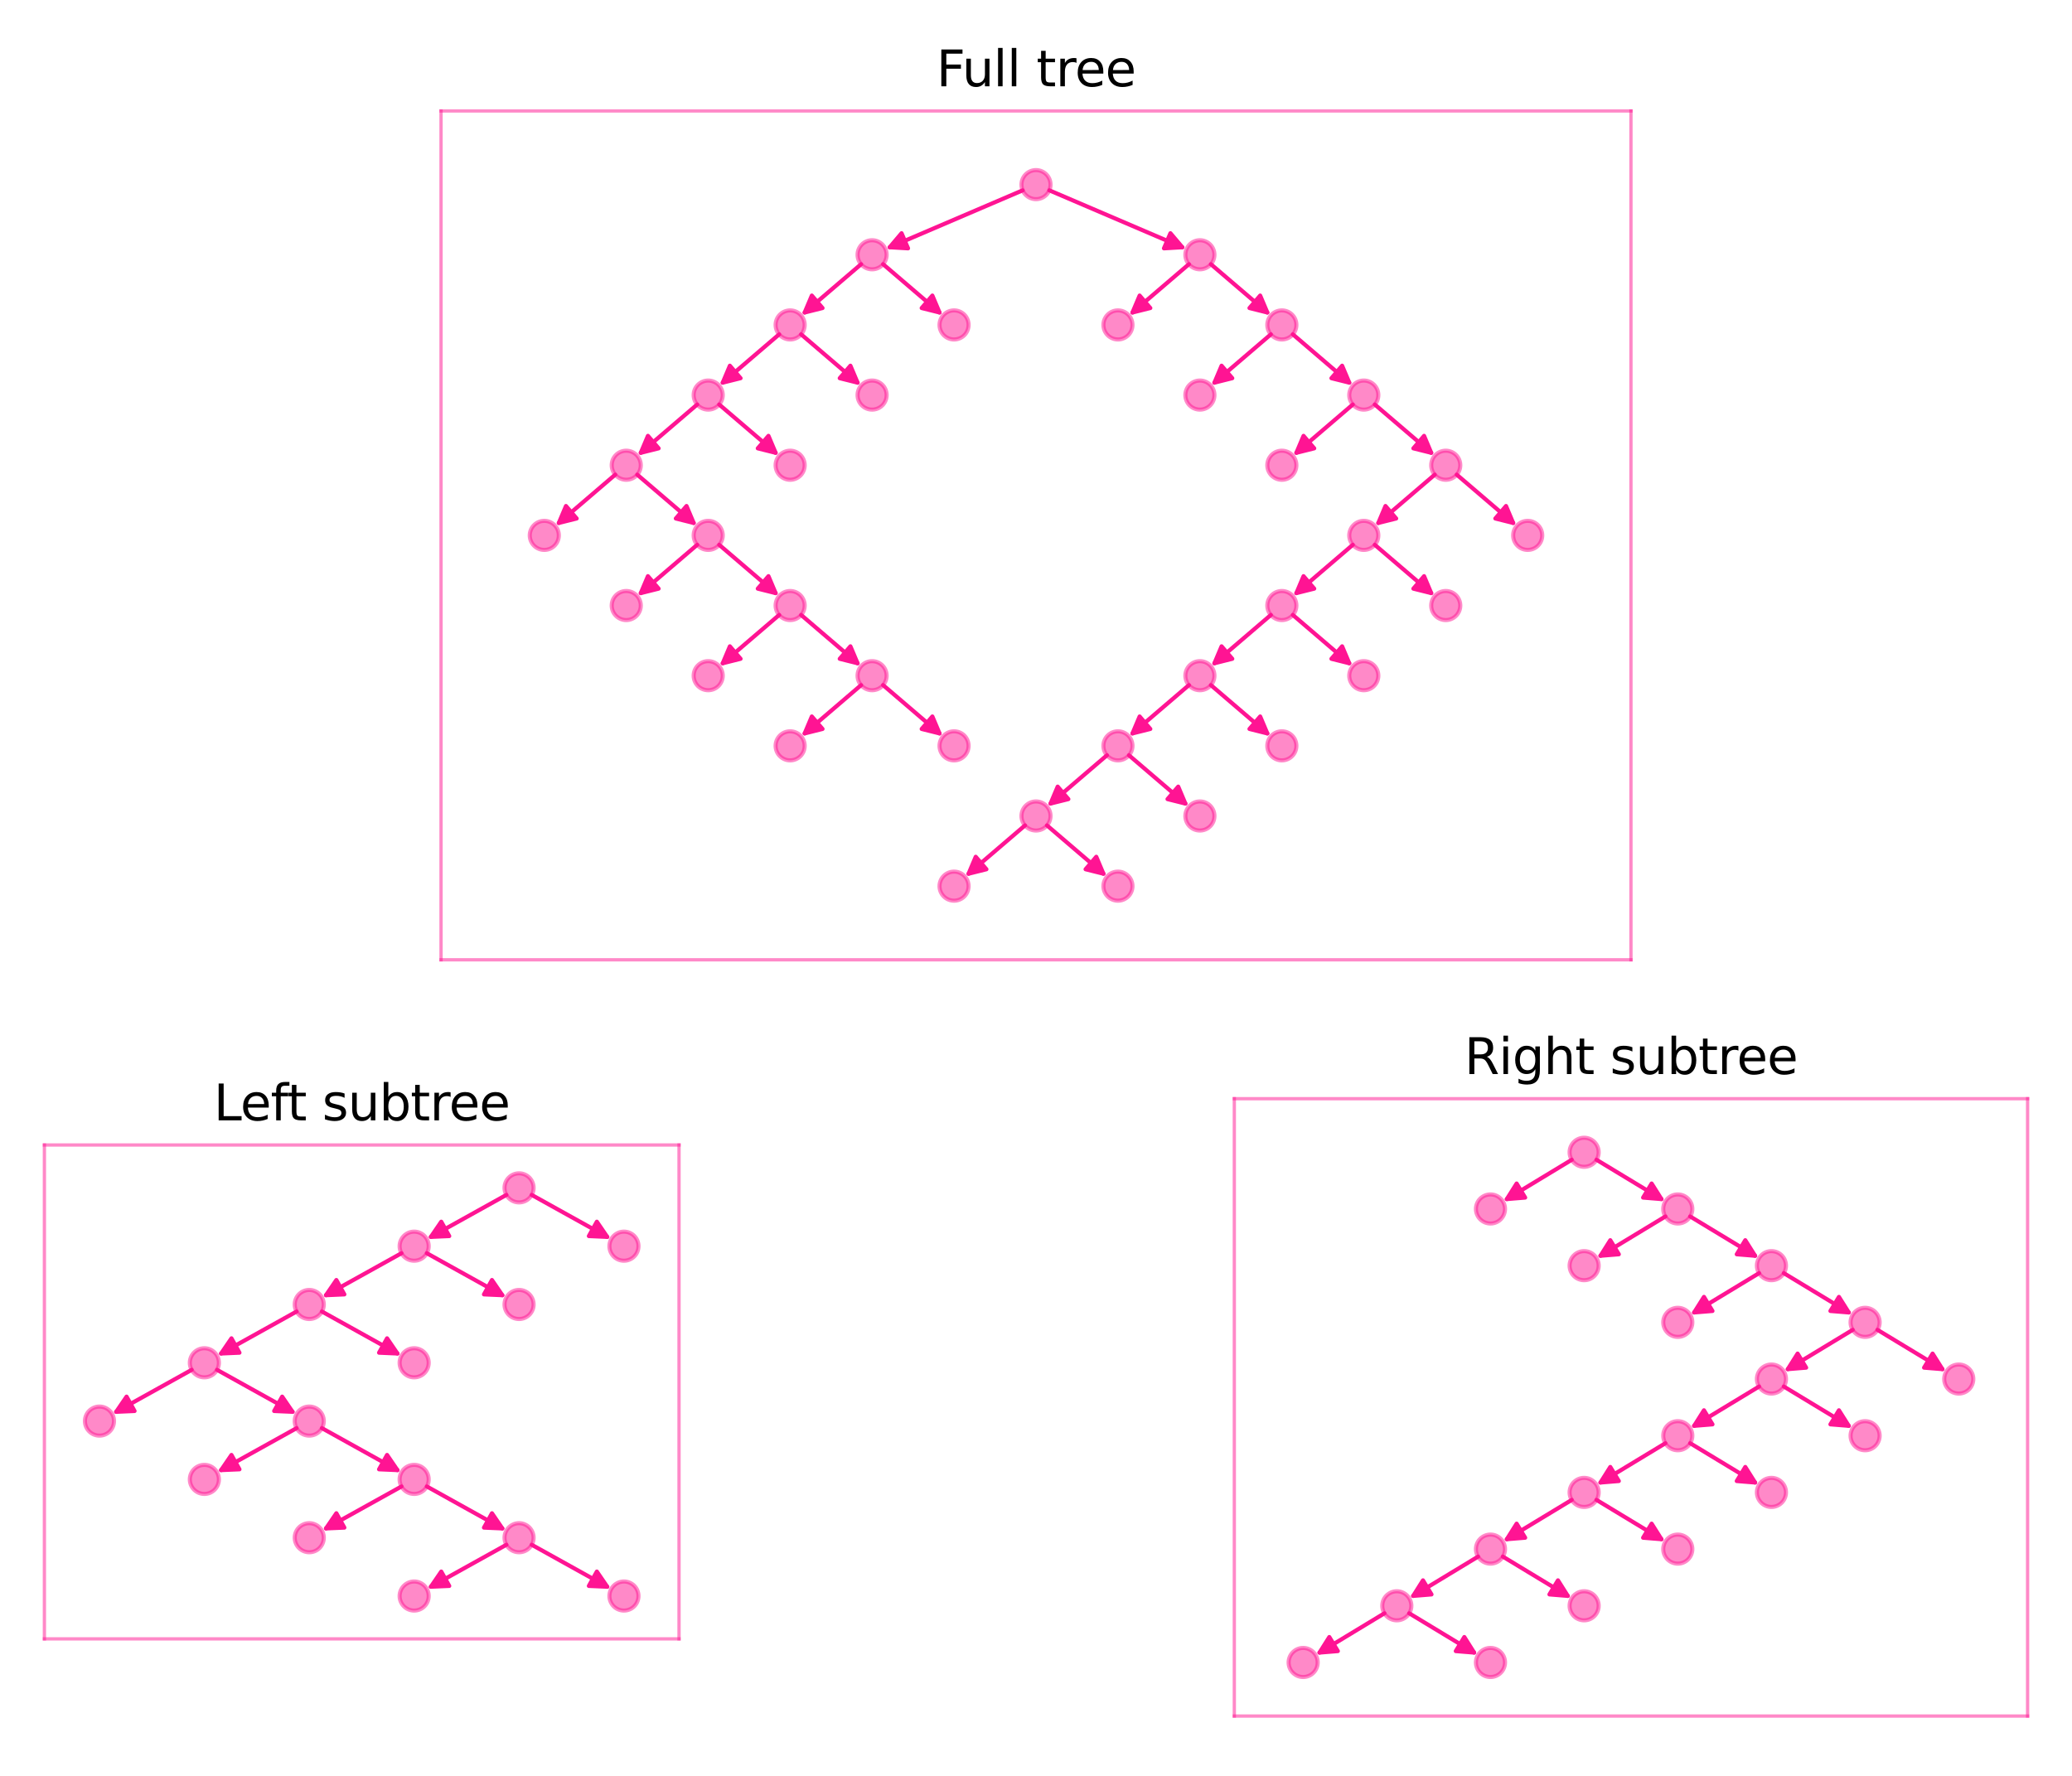 <?xml version="1.0" encoding="utf-8" standalone="no"?>
<!DOCTYPE svg PUBLIC "-//W3C//DTD SVG 1.1//EN"
  "http://www.w3.org/Graphics/SVG/1.1/DTD/svg11.dtd">
<svg xmlns:xlink="http://www.w3.org/1999/xlink" width="504pt" height="432pt" viewBox="0 0 504 432" xmlns="http://www.w3.org/2000/svg" version="1.1">
 <defs>
  <style type="text/css">*{stroke-linejoin: round; stroke-linecap: butt}</style>
 </defs>
 <g id="figure_1">
  <g id="patch_1">
   <path d="M 0 432 
L 504 432 
L 504 0 
L 0 0 
z
" style="fill: #ffffff"/>
  </g>
  <g id="axes_1">
   <g id="patch_2">
    <path d="M 10.8 421.2 
L 493.2 421.2 
L 493.2 45.764 
L 10.8 45.764 
z
" style="fill: #ffffff"/>
   </g>
   <g id="matplotlib.axis_1"/>
   <g id="matplotlib.axis_2"/>
   <g id="axes_2">
    <g id="patch_3">
     <path d="M 107.28 233.482 
L 396.72 233.482 
L 396.72 26.993 
L 107.28 26.993 
z
" style="fill: #ffffff"/>
    </g>
    <g id="patch_4">
     <path d="M 248.751 46.302 
Q 232.067 53.443 216.41 60.145 
" clip-path="url(#p34f228021d)" style="fill: none; stroke: #ff1493; stroke-linecap: round"/>
     <path d="M 220.874 60.41 
L 216.41 60.145 
L 219.3 56.733 
z
" clip-path="url(#p34f228021d)" style="fill: #ff1493; stroke: #ff1493; stroke-linecap: round"/>
    </g>
    <g id="patch_5">
     <path d="M 255.249 46.302 
Q 271.933 53.443 287.59 60.145 
" clip-path="url(#p34f228021d)" style="fill: none; stroke: #ff1493; stroke-linecap: round"/>
     <path d="M 284.7 56.733 
L 287.59 60.145 
L 283.126 60.41 
z
" clip-path="url(#p34f228021d)" style="fill: #ff1493; stroke: #ff1493; stroke-linecap: round"/>
    </g>
    <g id="patch_6">
     <path d="M 209.448 64.274 
Q 202.166 70.509 195.732 76.016 
" clip-path="url(#p34f228021d)" style="fill: none; stroke: #ff1493; stroke-linecap: round"/>
     <path d="M 200.072 74.934 
L 195.732 76.016 
L 197.47 71.896 
z
" clip-path="url(#p34f228021d)" style="fill: #ff1493; stroke: #ff1493; stroke-linecap: round"/>
    </g>
    <g id="patch_7">
     <path d="M 214.816 64.274 
Q 222.099 70.509 228.532 76.016 
" clip-path="url(#p34f228021d)" style="fill: none; stroke: #ff1493; stroke-linecap: round"/>
     <path d="M 226.794 71.896 
L 228.532 76.016 
L 224.193 74.934 
z
" clip-path="url(#p34f228021d)" style="fill: #ff1493; stroke: #ff1493; stroke-linecap: round"/>
    </g>
    <g id="patch_8">
     <path d="M 289.184 64.274 
Q 281.901 70.509 275.468 76.016 
" clip-path="url(#p34f228021d)" style="fill: none; stroke: #ff1493; stroke-linecap: round"/>
     <path d="M 279.807 74.934 
L 275.468 76.016 
L 277.206 71.896 
z
" clip-path="url(#p34f228021d)" style="fill: #ff1493; stroke: #ff1493; stroke-linecap: round"/>
    </g>
    <g id="patch_9">
     <path d="M 294.552 64.274 
Q 301.834 70.509 308.268 76.016 
" clip-path="url(#p34f228021d)" style="fill: none; stroke: #ff1493; stroke-linecap: round"/>
     <path d="M 306.53 71.896 
L 308.268 76.016 
L 303.928 74.934 
z
" clip-path="url(#p34f228021d)" style="fill: #ff1493; stroke: #ff1493; stroke-linecap: round"/>
    </g>
    <g id="patch_10">
     <path d="M 189.514 81.339 
Q 182.232 87.574 175.799 93.081 
" clip-path="url(#p34f228021d)" style="fill: none; stroke: #ff1493; stroke-linecap: round"/>
     <path d="M 180.138 91.999 
L 175.799 93.081 
L 177.536 88.961 
z
" clip-path="url(#p34f228021d)" style="fill: #ff1493; stroke: #ff1493; stroke-linecap: round"/>
    </g>
    <g id="patch_11">
     <path d="M 194.882 81.339 
Q 202.165 87.574 208.598 93.081 
" clip-path="url(#p34f228021d)" style="fill: none; stroke: #ff1493; stroke-linecap: round"/>
     <path d="M 206.86 88.961 
L 208.598 93.081 
L 204.259 91.999 
z
" clip-path="url(#p34f228021d)" style="fill: #ff1493; stroke: #ff1493; stroke-linecap: round"/>
    </g>
    <g id="patch_12">
     <path d="M 169.58 98.405 
Q 162.298 104.639 155.865 110.147 
" clip-path="url(#p34f228021d)" style="fill: none; stroke: #ff1493; stroke-linecap: round"/>
     <path d="M 160.204 109.065 
L 155.865 110.147 
L 157.603 106.026 
z
" clip-path="url(#p34f228021d)" style="fill: #ff1493; stroke: #ff1493; stroke-linecap: round"/>
    </g>
    <g id="patch_13">
     <path d="M 174.948 98.405 
Q 182.231 104.639 188.664 110.147 
" clip-path="url(#p34f228021d)" style="fill: none; stroke: #ff1493; stroke-linecap: round"/>
     <path d="M 186.926 106.026 
L 188.664 110.147 
L 184.325 109.065 
z
" clip-path="url(#p34f228021d)" style="fill: #ff1493; stroke: #ff1493; stroke-linecap: round"/>
    </g>
    <g id="patch_14">
     <path d="M 149.647 115.47 
Q 142.364 121.704 135.931 127.212 
" clip-path="url(#p34f228021d)" style="fill: none; stroke: #ff1493; stroke-linecap: round"/>
     <path d="M 140.27 126.13 
L 135.931 127.212 
L 137.669 123.091 
z
" clip-path="url(#p34f228021d)" style="fill: #ff1493; stroke: #ff1493; stroke-linecap: round"/>
    </g>
    <g id="patch_15">
     <path d="M 155.015 115.47 
Q 162.297 121.704 168.73 127.212 
" clip-path="url(#p34f228021d)" style="fill: none; stroke: #ff1493; stroke-linecap: round"/>
     <path d="M 166.992 123.091 
L 168.73 127.212 
L 164.391 126.13 
z
" clip-path="url(#p34f228021d)" style="fill: #ff1493; stroke: #ff1493; stroke-linecap: round"/>
    </g>
    <g id="patch_16">
     <path d="M 169.58 132.535 
Q 162.298 138.77 155.865 144.277 
" clip-path="url(#p34f228021d)" style="fill: none; stroke: #ff1493; stroke-linecap: round"/>
     <path d="M 160.204 143.195 
L 155.865 144.277 
L 157.603 140.157 
z
" clip-path="url(#p34f228021d)" style="fill: #ff1493; stroke: #ff1493; stroke-linecap: round"/>
    </g>
    <g id="patch_17">
     <path d="M 174.948 132.535 
Q 182.231 138.77 188.664 144.277 
" clip-path="url(#p34f228021d)" style="fill: none; stroke: #ff1493; stroke-linecap: round"/>
     <path d="M 186.926 140.157 
L 188.664 144.277 
L 184.325 143.195 
z
" clip-path="url(#p34f228021d)" style="fill: #ff1493; stroke: #ff1493; stroke-linecap: round"/>
    </g>
    <g id="patch_18">
     <path d="M 309.118 81.339 
Q 301.835 87.574 295.402 93.081 
" clip-path="url(#p34f228021d)" style="fill: none; stroke: #ff1493; stroke-linecap: round"/>
     <path d="M 299.741 91.999 
L 295.402 93.081 
L 297.14 88.961 
z
" clip-path="url(#p34f228021d)" style="fill: #ff1493; stroke: #ff1493; stroke-linecap: round"/>
    </g>
    <g id="patch_19">
     <path d="M 314.486 81.339 
Q 321.768 87.574 328.201 93.081 
" clip-path="url(#p34f228021d)" style="fill: none; stroke: #ff1493; stroke-linecap: round"/>
     <path d="M 326.464 88.961 
L 328.201 93.081 
L 323.862 91.999 
z
" clip-path="url(#p34f228021d)" style="fill: #ff1493; stroke: #ff1493; stroke-linecap: round"/>
    </g>
    <g id="patch_20">
     <path d="M 329.052 98.405 
Q 321.769 104.639 315.336 110.147 
" clip-path="url(#p34f228021d)" style="fill: none; stroke: #ff1493; stroke-linecap: round"/>
     <path d="M 319.675 109.065 
L 315.336 110.147 
L 317.074 106.026 
z
" clip-path="url(#p34f228021d)" style="fill: #ff1493; stroke: #ff1493; stroke-linecap: round"/>
    </g>
    <g id="patch_21">
     <path d="M 334.42 98.405 
Q 341.702 104.639 348.135 110.147 
" clip-path="url(#p34f228021d)" style="fill: none; stroke: #ff1493; stroke-linecap: round"/>
     <path d="M 346.397 106.026 
L 348.135 110.147 
L 343.796 109.065 
z
" clip-path="url(#p34f228021d)" style="fill: #ff1493; stroke: #ff1493; stroke-linecap: round"/>
    </g>
    <g id="patch_22">
     <path d="M 348.985 115.47 
Q 341.703 121.704 335.27 127.212 
" clip-path="url(#p34f228021d)" style="fill: none; stroke: #ff1493; stroke-linecap: round"/>
     <path d="M 339.609 126.13 
L 335.27 127.212 
L 337.008 123.091 
z
" clip-path="url(#p34f228021d)" style="fill: #ff1493; stroke: #ff1493; stroke-linecap: round"/>
    </g>
    <g id="patch_23">
     <path d="M 354.353 115.47 
Q 361.636 121.704 368.069 127.212 
" clip-path="url(#p34f228021d)" style="fill: none; stroke: #ff1493; stroke-linecap: round"/>
     <path d="M 366.331 123.091 
L 368.069 127.212 
L 363.73 126.13 
z
" clip-path="url(#p34f228021d)" style="fill: #ff1493; stroke: #ff1493; stroke-linecap: round"/>
    </g>
    <g id="patch_24">
     <path d="M 329.052 132.535 
Q 321.769 138.77 315.336 144.277 
" clip-path="url(#p34f228021d)" style="fill: none; stroke: #ff1493; stroke-linecap: round"/>
     <path d="M 319.675 143.195 
L 315.336 144.277 
L 317.074 140.157 
z
" clip-path="url(#p34f228021d)" style="fill: #ff1493; stroke: #ff1493; stroke-linecap: round"/>
    </g>
    <g id="patch_25">
     <path d="M 334.42 132.535 
Q 341.702 138.77 348.135 144.277 
" clip-path="url(#p34f228021d)" style="fill: none; stroke: #ff1493; stroke-linecap: round"/>
     <path d="M 346.397 140.157 
L 348.135 144.277 
L 343.796 143.195 
z
" clip-path="url(#p34f228021d)" style="fill: #ff1493; stroke: #ff1493; stroke-linecap: round"/>
    </g>
    <g id="patch_26">
     <path d="M 309.118 149.6 
Q 301.835 155.835 295.402 161.342 
" clip-path="url(#p34f228021d)" style="fill: none; stroke: #ff1493; stroke-linecap: round"/>
     <path d="M 299.741 160.26 
L 295.402 161.342 
L 297.14 157.222 
z
" clip-path="url(#p34f228021d)" style="fill: #ff1493; stroke: #ff1493; stroke-linecap: round"/>
    </g>
    <g id="patch_27">
     <path d="M 314.486 149.6 
Q 321.768 155.835 328.201 161.342 
" clip-path="url(#p34f228021d)" style="fill: none; stroke: #ff1493; stroke-linecap: round"/>
     <path d="M 326.464 157.222 
L 328.201 161.342 
L 323.862 160.26 
z
" clip-path="url(#p34f228021d)" style="fill: #ff1493; stroke: #ff1493; stroke-linecap: round"/>
    </g>
    <g id="patch_28">
     <path d="M 189.514 149.6 
Q 182.232 155.835 175.799 161.342 
" clip-path="url(#p34f228021d)" style="fill: none; stroke: #ff1493; stroke-linecap: round"/>
     <path d="M 180.138 160.26 
L 175.799 161.342 
L 177.536 157.222 
z
" clip-path="url(#p34f228021d)" style="fill: #ff1493; stroke: #ff1493; stroke-linecap: round"/>
    </g>
    <g id="patch_29">
     <path d="M 194.882 149.6 
Q 202.165 155.835 208.598 161.342 
" clip-path="url(#p34f228021d)" style="fill: none; stroke: #ff1493; stroke-linecap: round"/>
     <path d="M 206.86 157.222 
L 208.598 161.342 
L 204.259 160.26 
z
" clip-path="url(#p34f228021d)" style="fill: #ff1493; stroke: #ff1493; stroke-linecap: round"/>
    </g>
    <g id="patch_30">
     <path d="M 289.184 166.666 
Q 281.901 172.9 275.468 178.408 
" clip-path="url(#p34f228021d)" style="fill: none; stroke: #ff1493; stroke-linecap: round"/>
     <path d="M 279.807 177.326 
L 275.468 178.408 
L 277.206 174.287 
z
" clip-path="url(#p34f228021d)" style="fill: #ff1493; stroke: #ff1493; stroke-linecap: round"/>
    </g>
    <g id="patch_31">
     <path d="M 294.552 166.666 
Q 301.834 172.9 308.268 178.408 
" clip-path="url(#p34f228021d)" style="fill: none; stroke: #ff1493; stroke-linecap: round"/>
     <path d="M 306.53 174.287 
L 308.268 178.408 
L 303.928 177.326 
z
" clip-path="url(#p34f228021d)" style="fill: #ff1493; stroke: #ff1493; stroke-linecap: round"/>
    </g>
    <g id="patch_32">
     <path d="M 209.448 166.666 
Q 202.166 172.9 195.732 178.408 
" clip-path="url(#p34f228021d)" style="fill: none; stroke: #ff1493; stroke-linecap: round"/>
     <path d="M 200.072 177.326 
L 195.732 178.408 
L 197.47 174.287 
z
" clip-path="url(#p34f228021d)" style="fill: #ff1493; stroke: #ff1493; stroke-linecap: round"/>
    </g>
    <g id="patch_33">
     <path d="M 214.816 166.666 
Q 222.099 172.9 228.532 178.408 
" clip-path="url(#p34f228021d)" style="fill: none; stroke: #ff1493; stroke-linecap: round"/>
     <path d="M 226.794 174.287 
L 228.532 178.408 
L 224.193 177.326 
z
" clip-path="url(#p34f228021d)" style="fill: #ff1493; stroke: #ff1493; stroke-linecap: round"/>
    </g>
    <g id="patch_34">
     <path d="M 269.25 183.731 
Q 261.967 189.965 255.534 195.473 
" clip-path="url(#p34f228021d)" style="fill: none; stroke: #ff1493; stroke-linecap: round"/>
     <path d="M 259.873 194.391 
L 255.534 195.473 
L 257.272 191.352 
z
" clip-path="url(#p34f228021d)" style="fill: #ff1493; stroke: #ff1493; stroke-linecap: round"/>
    </g>
    <g id="patch_35">
     <path d="M 274.618 183.731 
Q 281.9 189.965 288.334 195.473 
" clip-path="url(#p34f228021d)" style="fill: none; stroke: #ff1493; stroke-linecap: round"/>
     <path d="M 286.596 191.352 
L 288.334 195.473 
L 283.994 194.391 
z
" clip-path="url(#p34f228021d)" style="fill: #ff1493; stroke: #ff1493; stroke-linecap: round"/>
    </g>
    <g id="patch_36">
     <path d="M 249.316 200.796 
Q 242.033 207.031 235.6 212.538 
" clip-path="url(#p34f228021d)" style="fill: none; stroke: #ff1493; stroke-linecap: round"/>
     <path d="M 239.939 211.456 
L 235.6 212.538 
L 237.338 208.418 
z
" clip-path="url(#p34f228021d)" style="fill: #ff1493; stroke: #ff1493; stroke-linecap: round"/>
    </g>
    <g id="patch_37">
     <path d="M 254.684 200.796 
Q 261.967 207.031 268.4 212.538 
" clip-path="url(#p34f228021d)" style="fill: none; stroke: #ff1493; stroke-linecap: round"/>
     <path d="M 266.662 208.418 
L 268.4 212.538 
L 264.061 211.456 
z
" clip-path="url(#p34f228021d)" style="fill: #ff1493; stroke: #ff1493; stroke-linecap: round"/>
    </g>
    <g id="matplotlib.axis_3">
     <g id="xtick_1"/>
     <g id="xtick_2"/>
     <g id="xtick_3"/>
     <g id="xtick_4"/>
     <g id="xtick_5"/>
     <g id="xtick_6"/>
     <g id="xtick_7"/>
    </g>
    <g id="matplotlib.axis_4">
     <g id="ytick_1"/>
     <g id="ytick_2"/>
     <g id="ytick_3"/>
     <g id="ytick_4"/>
     <g id="ytick_5"/>
     <g id="ytick_6"/>
    </g>
    <g id="PathCollection_1">
     <defs>
      <path id="m2a6f9f2e8f" d="M 0 3.536 
C 0.938 3.536 1.837 3.163 2.5 2.5 
C 3.163 1.837 3.536 0.938 3.536 0 
C 3.536 -0.938 3.163 -1.837 2.5 -2.5 
C 1.837 -3.163 0.938 -3.536 0 -3.536 
C -0.938 -3.536 -1.837 -3.163 -2.5 -2.5 
C -3.163 -1.837 -3.536 -0.938 -3.536 0 
C -3.536 0.938 -3.163 1.837 -2.5 2.5 
C -1.837 3.163 -0.938 3.536 0 3.536 
z
" style="stroke: #ff1493; stroke-opacity: 0.5"/>
     </defs>
     <g clip-path="url(#p34f228021d)">
      <use xlink:href="#m2a6f9f2e8f" x="252" y="44.911" style="fill: #ff1493; fill-opacity: 0.5; stroke: #ff1493; stroke-opacity: 0.5"/>
      <use xlink:href="#m2a6f9f2e8f" x="212.132" y="61.976" style="fill: #ff1493; fill-opacity: 0.5; stroke: #ff1493; stroke-opacity: 0.5"/>
      <use xlink:href="#m2a6f9f2e8f" x="291.868" y="61.976" style="fill: #ff1493; fill-opacity: 0.5; stroke: #ff1493; stroke-opacity: 0.5"/>
      <use xlink:href="#m2a6f9f2e8f" x="192.198" y="79.042" style="fill: #ff1493; fill-opacity: 0.5; stroke: #ff1493; stroke-opacity: 0.5"/>
      <use xlink:href="#m2a6f9f2e8f" x="232.066" y="79.042" style="fill: #ff1493; fill-opacity: 0.5; stroke: #ff1493; stroke-opacity: 0.5"/>
      <use xlink:href="#m2a6f9f2e8f" x="172.264" y="96.107" style="fill: #ff1493; fill-opacity: 0.5; stroke: #ff1493; stroke-opacity: 0.5"/>
      <use xlink:href="#m2a6f9f2e8f" x="212.132" y="96.107" style="fill: #ff1493; fill-opacity: 0.5; stroke: #ff1493; stroke-opacity: 0.5"/>
      <use xlink:href="#m2a6f9f2e8f" x="152.331" y="113.172" style="fill: #ff1493; fill-opacity: 0.5; stroke: #ff1493; stroke-opacity: 0.5"/>
      <use xlink:href="#m2a6f9f2e8f" x="192.198" y="113.172" style="fill: #ff1493; fill-opacity: 0.5; stroke: #ff1493; stroke-opacity: 0.5"/>
      <use xlink:href="#m2a6f9f2e8f" x="132.397" y="130.237" style="fill: #ff1493; fill-opacity: 0.5; stroke: #ff1493; stroke-opacity: 0.5"/>
      <use xlink:href="#m2a6f9f2e8f" x="172.264" y="130.237" style="fill: #ff1493; fill-opacity: 0.5; stroke: #ff1493; stroke-opacity: 0.5"/>
      <use xlink:href="#m2a6f9f2e8f" x="271.934" y="79.042" style="fill: #ff1493; fill-opacity: 0.5; stroke: #ff1493; stroke-opacity: 0.5"/>
      <use xlink:href="#m2a6f9f2e8f" x="311.802" y="79.042" style="fill: #ff1493; fill-opacity: 0.5; stroke: #ff1493; stroke-opacity: 0.5"/>
      <use xlink:href="#m2a6f9f2e8f" x="291.868" y="96.107" style="fill: #ff1493; fill-opacity: 0.5; stroke: #ff1493; stroke-opacity: 0.5"/>
      <use xlink:href="#m2a6f9f2e8f" x="331.736" y="96.107" style="fill: #ff1493; fill-opacity: 0.5; stroke: #ff1493; stroke-opacity: 0.5"/>
      <use xlink:href="#m2a6f9f2e8f" x="311.802" y="113.172" style="fill: #ff1493; fill-opacity: 0.5; stroke: #ff1493; stroke-opacity: 0.5"/>
      <use xlink:href="#m2a6f9f2e8f" x="351.669" y="113.172" style="fill: #ff1493; fill-opacity: 0.5; stroke: #ff1493; stroke-opacity: 0.5"/>
      <use xlink:href="#m2a6f9f2e8f" x="331.736" y="130.237" style="fill: #ff1493; fill-opacity: 0.5; stroke: #ff1493; stroke-opacity: 0.5"/>
      <use xlink:href="#m2a6f9f2e8f" x="371.603" y="130.237" style="fill: #ff1493; fill-opacity: 0.5; stroke: #ff1493; stroke-opacity: 0.5"/>
      <use xlink:href="#m2a6f9f2e8f" x="311.802" y="147.303" style="fill: #ff1493; fill-opacity: 0.5; stroke: #ff1493; stroke-opacity: 0.5"/>
      <use xlink:href="#m2a6f9f2e8f" x="351.669" y="147.303" style="fill: #ff1493; fill-opacity: 0.5; stroke: #ff1493; stroke-opacity: 0.5"/>
      <use xlink:href="#m2a6f9f2e8f" x="152.331" y="147.303" style="fill: #ff1493; fill-opacity: 0.5; stroke: #ff1493; stroke-opacity: 0.5"/>
      <use xlink:href="#m2a6f9f2e8f" x="192.198" y="147.303" style="fill: #ff1493; fill-opacity: 0.5; stroke: #ff1493; stroke-opacity: 0.5"/>
      <use xlink:href="#m2a6f9f2e8f" x="291.868" y="164.368" style="fill: #ff1493; fill-opacity: 0.5; stroke: #ff1493; stroke-opacity: 0.5"/>
      <use xlink:href="#m2a6f9f2e8f" x="331.736" y="164.368" style="fill: #ff1493; fill-opacity: 0.5; stroke: #ff1493; stroke-opacity: 0.5"/>
      <use xlink:href="#m2a6f9f2e8f" x="172.264" y="164.368" style="fill: #ff1493; fill-opacity: 0.5; stroke: #ff1493; stroke-opacity: 0.5"/>
      <use xlink:href="#m2a6f9f2e8f" x="212.132" y="164.368" style="fill: #ff1493; fill-opacity: 0.5; stroke: #ff1493; stroke-opacity: 0.5"/>
      <use xlink:href="#m2a6f9f2e8f" x="271.934" y="181.433" style="fill: #ff1493; fill-opacity: 0.5; stroke: #ff1493; stroke-opacity: 0.5"/>
      <use xlink:href="#m2a6f9f2e8f" x="311.802" y="181.433" style="fill: #ff1493; fill-opacity: 0.5; stroke: #ff1493; stroke-opacity: 0.5"/>
      <use xlink:href="#m2a6f9f2e8f" x="192.198" y="181.433" style="fill: #ff1493; fill-opacity: 0.5; stroke: #ff1493; stroke-opacity: 0.5"/>
      <use xlink:href="#m2a6f9f2e8f" x="232.066" y="181.433" style="fill: #ff1493; fill-opacity: 0.5; stroke: #ff1493; stroke-opacity: 0.5"/>
      <use xlink:href="#m2a6f9f2e8f" x="252" y="198.498" style="fill: #ff1493; fill-opacity: 0.5; stroke: #ff1493; stroke-opacity: 0.5"/>
      <use xlink:href="#m2a6f9f2e8f" x="291.868" y="198.498" style="fill: #ff1493; fill-opacity: 0.5; stroke: #ff1493; stroke-opacity: 0.5"/>
      <use xlink:href="#m2a6f9f2e8f" x="232.066" y="215.564" style="fill: #ff1493; fill-opacity: 0.5; stroke: #ff1493; stroke-opacity: 0.5"/>
      <use xlink:href="#m2a6f9f2e8f" x="271.934" y="215.564" style="fill: #ff1493; fill-opacity: 0.5; stroke: #ff1493; stroke-opacity: 0.5"/>
     </g>
    </g>
    <g id="patch_38">
     <path d="M 107.28 233.482 
L 107.28 26.993 
" style="fill: none; opacity: 0.5; stroke: #ff1493; stroke-width: 0.8; stroke-linejoin: miter; stroke-linecap: square"/>
    </g>
    <g id="patch_39">
     <path d="M 396.72 233.482 
L 396.72 26.993 
" style="fill: none; opacity: 0.5; stroke: #ff1493; stroke-width: 0.8; stroke-linejoin: miter; stroke-linecap: square"/>
    </g>
    <g id="patch_40">
     <path d="M 107.28 233.482 
L 396.72 233.482 
" style="fill: none; opacity: 0.5; stroke: #ff1493; stroke-width: 0.8; stroke-linejoin: miter; stroke-linecap: square"/>
    </g>
    <g id="patch_41">
     <path d="M 107.28 26.993 
L 396.72 26.993 
" style="fill: none; opacity: 0.5; stroke: #ff1493; stroke-width: 0.8; stroke-linejoin: miter; stroke-linecap: square"/>
    </g>
    <g id="text_1">
     <!-- Full tree -->
     <g transform="translate(227.768 20.993) scale(0.12 -0.12)">
      <defs>
       <path id="DejaVuSans-46" d="M 628 4666 
L 3309 4666 
L 3309 4134 
L 1259 4134 
L 1259 2759 
L 3109 2759 
L 3109 2228 
L 1259 2228 
L 1259 0 
L 628 0 
L 628 4666 
z
" transform="scale(0.016)"/>
       <path id="DejaVuSans-75" d="M 544 1381 
L 544 3500 
L 1119 3500 
L 1119 1403 
Q 1119 906 1312 657 
Q 1506 409 1894 409 
Q 2359 409 2629 706 
Q 2900 1003 2900 1516 
L 2900 3500 
L 3475 3500 
L 3475 0 
L 2900 0 
L 2900 538 
Q 2691 219 2414 64 
Q 2138 -91 1772 -91 
Q 1169 -91 856 284 
Q 544 659 544 1381 
z
M 1991 3584 
L 1991 3584 
z
" transform="scale(0.016)"/>
       <path id="DejaVuSans-6c" d="M 603 4863 
L 1178 4863 
L 1178 0 
L 603 0 
L 603 4863 
z
" transform="scale(0.016)"/>
       <path id="DejaVuSans-20" transform="scale(0.016)"/>
       <path id="DejaVuSans-74" d="M 1172 4494 
L 1172 3500 
L 2356 3500 
L 2356 3053 
L 1172 3053 
L 1172 1153 
Q 1172 725 1289 603 
Q 1406 481 1766 481 
L 2356 481 
L 2356 0 
L 1766 0 
Q 1100 0 847 248 
Q 594 497 594 1153 
L 594 3053 
L 172 3053 
L 172 3500 
L 594 3500 
L 594 4494 
L 1172 4494 
z
" transform="scale(0.016)"/>
       <path id="DejaVuSans-72" d="M 2631 2963 
Q 2534 3019 2420 3045 
Q 2306 3072 2169 3072 
Q 1681 3072 1420 2755 
Q 1159 2438 1159 1844 
L 1159 0 
L 581 0 
L 581 3500 
L 1159 3500 
L 1159 2956 
Q 1341 3275 1631 3429 
Q 1922 3584 2338 3584 
Q 2397 3584 2469 3576 
Q 2541 3569 2628 3553 
L 2631 2963 
z
" transform="scale(0.016)"/>
       <path id="DejaVuSans-65" d="M 3597 1894 
L 3597 1613 
L 953 1613 
Q 991 1019 1311 708 
Q 1631 397 2203 397 
Q 2534 397 2845 478 
Q 3156 559 3463 722 
L 3463 178 
Q 3153 47 2828 -22 
Q 2503 -91 2169 -91 
Q 1331 -91 842 396 
Q 353 884 353 1716 
Q 353 2575 817 3079 
Q 1281 3584 2069 3584 
Q 2775 3584 3186 3129 
Q 3597 2675 3597 1894 
z
M 3022 2063 
Q 3016 2534 2758 2815 
Q 2500 3097 2075 3097 
Q 1594 3097 1305 2825 
Q 1016 2553 972 2059 
L 3022 2063 
z
" transform="scale(0.016)"/>
      </defs>
      <use xlink:href="#DejaVuSans-46"/>
      <use xlink:href="#DejaVuSans-75" transform="translate(52.02 0)"/>
      <use xlink:href="#DejaVuSans-6c" transform="translate(115.398 0)"/>
      <use xlink:href="#DejaVuSans-6c" transform="translate(143.182 0)"/>
      <use xlink:href="#DejaVuSans-20" transform="translate(170.965 0)"/>
      <use xlink:href="#DejaVuSans-74" transform="translate(202.752 0)"/>
      <use xlink:href="#DejaVuSans-72" transform="translate(241.961 0)"/>
      <use xlink:href="#DejaVuSans-65" transform="translate(280.824 0)"/>
      <use xlink:href="#DejaVuSans-65" transform="translate(342.348 0)"/>
     </g>
    </g>
   </g>
   <g id="axes_3">
    <g id="patch_42">
     <path d="M 10.8 398.674 
L 165.168 398.674 
L 165.168 278.534 
L 10.8 278.534 
z
" style="fill: #ffffff"/>
    </g>
    <g id="patch_43">
     <path d="M 72.133 347.416 
Q 62.467 352.789 53.778 357.619 
" clip-path="url(#pb3210d3e2e)" style="fill: none; stroke: #ff1493; stroke-linecap: round"/>
     <path d="M 58.246 357.424 
L 53.778 357.619 
L 56.303 353.928 
z
" clip-path="url(#pb3210d3e2e)" style="fill: #ff1493; stroke: #ff1493; stroke-linecap: round"/>
    </g>
    <g id="patch_44">
     <path d="M 78.319 347.416 
Q 87.985 352.789 96.674 357.619 
" clip-path="url(#pb3210d3e2e)" style="fill: none; stroke: #ff1493; stroke-linecap: round"/>
     <path d="M 94.15 353.928 
L 96.674 357.619 
L 92.206 357.424 
z
" clip-path="url(#pb3210d3e2e)" style="fill: #ff1493; stroke: #ff1493; stroke-linecap: round"/>
    </g>
    <g id="patch_45">
     <path d="M 123.164 375.784 
Q 113.498 381.157 104.809 385.987 
" clip-path="url(#pb3210d3e2e)" style="fill: none; stroke: #ff1493; stroke-linecap: round"/>
     <path d="M 109.277 385.792 
L 104.809 385.987 
L 107.333 382.296 
z
" clip-path="url(#pb3210d3e2e)" style="fill: #ff1493; stroke: #ff1493; stroke-linecap: round"/>
    </g>
    <g id="patch_46">
     <path d="M 129.35 375.784 
Q 139.016 381.157 147.705 385.987 
" clip-path="url(#pb3210d3e2e)" style="fill: none; stroke: #ff1493; stroke-linecap: round"/>
     <path d="M 145.181 382.296 
L 147.705 385.987 
L 143.237 385.792 
z
" clip-path="url(#pb3210d3e2e)" style="fill: #ff1493; stroke: #ff1493; stroke-linecap: round"/>
    </g>
    <g id="patch_47">
     <path d="M 46.618 333.231 
Q 36.952 338.605 28.263 343.435 
" clip-path="url(#pb3210d3e2e)" style="fill: none; stroke: #ff1493; stroke-linecap: round"/>
     <path d="M 32.731 343.24 
L 28.263 343.435 
L 30.787 339.744 
z
" clip-path="url(#pb3210d3e2e)" style="fill: #ff1493; stroke: #ff1493; stroke-linecap: round"/>
    </g>
    <g id="patch_48">
     <path d="M 52.804 333.231 
Q 62.47 338.605 71.159 343.435 
" clip-path="url(#pb3210d3e2e)" style="fill: none; stroke: #ff1493; stroke-linecap: round"/>
     <path d="M 68.635 339.744 
L 71.159 343.435 
L 66.691 343.24 
z
" clip-path="url(#pb3210d3e2e)" style="fill: #ff1493; stroke: #ff1493; stroke-linecap: round"/>
    </g>
    <g id="patch_49">
     <path d="M 97.649 361.6 
Q 87.983 366.973 79.294 371.803 
" clip-path="url(#pb3210d3e2e)" style="fill: none; stroke: #ff1493; stroke-linecap: round"/>
     <path d="M 83.762 371.608 
L 79.294 371.803 
L 81.818 368.112 
z
" clip-path="url(#pb3210d3e2e)" style="fill: #ff1493; stroke: #ff1493; stroke-linecap: round"/>
    </g>
    <g id="patch_50">
     <path d="M 103.835 361.6 
Q 113.501 366.973 122.19 371.803 
" clip-path="url(#pb3210d3e2e)" style="fill: none; stroke: #ff1493; stroke-linecap: round"/>
     <path d="M 119.665 368.112 
L 122.19 371.803 
L 117.722 371.608 
z
" clip-path="url(#pb3210d3e2e)" style="fill: #ff1493; stroke: #ff1493; stroke-linecap: round"/>
    </g>
    <g id="patch_51">
     <path d="M 72.133 319.047 
Q 62.467 324.421 53.778 329.251 
" clip-path="url(#pb3210d3e2e)" style="fill: none; stroke: #ff1493; stroke-linecap: round"/>
     <path d="M 58.246 329.056 
L 53.778 329.251 
L 56.303 325.559 
z
" clip-path="url(#pb3210d3e2e)" style="fill: #ff1493; stroke: #ff1493; stroke-linecap: round"/>
    </g>
    <g id="patch_52">
     <path d="M 78.319 319.047 
Q 87.985 324.421 96.674 329.251 
" clip-path="url(#pb3210d3e2e)" style="fill: none; stroke: #ff1493; stroke-linecap: round"/>
     <path d="M 94.15 325.559 
L 96.674 329.251 
L 92.206 329.056 
z
" clip-path="url(#pb3210d3e2e)" style="fill: #ff1493; stroke: #ff1493; stroke-linecap: round"/>
    </g>
    <g id="patch_53">
     <path d="M 123.164 290.679 
Q 113.498 296.053 104.809 300.883 
" clip-path="url(#pb3210d3e2e)" style="fill: none; stroke: #ff1493; stroke-linecap: round"/>
     <path d="M 109.277 300.687 
L 104.809 300.883 
L 107.333 297.191 
z
" clip-path="url(#pb3210d3e2e)" style="fill: #ff1493; stroke: #ff1493; stroke-linecap: round"/>
    </g>
    <g id="patch_54">
     <path d="M 129.35 290.679 
Q 139.016 296.053 147.705 300.883 
" clip-path="url(#pb3210d3e2e)" style="fill: none; stroke: #ff1493; stroke-linecap: round"/>
     <path d="M 145.181 297.191 
L 147.705 300.883 
L 143.237 300.687 
z
" clip-path="url(#pb3210d3e2e)" style="fill: #ff1493; stroke: #ff1493; stroke-linecap: round"/>
    </g>
    <g id="patch_55">
     <path d="M 97.649 304.863 
Q 87.983 310.237 79.294 315.067 
" clip-path="url(#pb3210d3e2e)" style="fill: none; stroke: #ff1493; stroke-linecap: round"/>
     <path d="M 83.762 314.871 
L 79.294 315.067 
L 81.818 311.375 
z
" clip-path="url(#pb3210d3e2e)" style="fill: #ff1493; stroke: #ff1493; stroke-linecap: round"/>
    </g>
    <g id="patch_56">
     <path d="M 103.835 304.863 
Q 113.501 310.237 122.19 315.067 
" clip-path="url(#pb3210d3e2e)" style="fill: none; stroke: #ff1493; stroke-linecap: round"/>
     <path d="M 119.665 311.375 
L 122.19 315.067 
L 117.722 314.871 
z
" clip-path="url(#pb3210d3e2e)" style="fill: #ff1493; stroke: #ff1493; stroke-linecap: round"/>
    </g>
    <g id="matplotlib.axis_5">
     <g id="xtick_8"/>
     <g id="xtick_9"/>
     <g id="xtick_10"/>
    </g>
    <g id="matplotlib.axis_6">
     <g id="ytick_7"/>
     <g id="ytick_8"/>
     <g id="ytick_9"/>
     <g id="ytick_10"/>
    </g>
    <g id="PathCollection_2">
     <g clip-path="url(#pb3210d3e2e)">
      <use xlink:href="#m2a6f9f2e8f" x="100.742" y="331.512" style="fill: #ff1493; fill-opacity: 0.5; stroke: #ff1493; stroke-opacity: 0.5"/>
      <use xlink:href="#m2a6f9f2e8f" x="75.226" y="345.696" style="fill: #ff1493; fill-opacity: 0.5; stroke: #ff1493; stroke-opacity: 0.5"/>
      <use xlink:href="#m2a6f9f2e8f" x="24.196" y="345.696" style="fill: #ff1493; fill-opacity: 0.5; stroke: #ff1493; stroke-opacity: 0.5"/>
      <use xlink:href="#m2a6f9f2e8f" x="49.711" y="359.88" style="fill: #ff1493; fill-opacity: 0.5; stroke: #ff1493; stroke-opacity: 0.5"/>
      <use xlink:href="#m2a6f9f2e8f" x="126.257" y="374.064" style="fill: #ff1493; fill-opacity: 0.5; stroke: #ff1493; stroke-opacity: 0.5"/>
      <use xlink:href="#m2a6f9f2e8f" x="49.711" y="331.512" style="fill: #ff1493; fill-opacity: 0.5; stroke: #ff1493; stroke-opacity: 0.5"/>
      <use xlink:href="#m2a6f9f2e8f" x="151.772" y="303.144" style="fill: #ff1493; fill-opacity: 0.5; stroke: #ff1493; stroke-opacity: 0.5"/>
      <use xlink:href="#m2a6f9f2e8f" x="75.226" y="374.064" style="fill: #ff1493; fill-opacity: 0.5; stroke: #ff1493; stroke-opacity: 0.5"/>
      <use xlink:href="#m2a6f9f2e8f" x="100.742" y="388.249" style="fill: #ff1493; fill-opacity: 0.5; stroke: #ff1493; stroke-opacity: 0.5"/>
      <use xlink:href="#m2a6f9f2e8f" x="126.257" y="317.328" style="fill: #ff1493; fill-opacity: 0.5; stroke: #ff1493; stroke-opacity: 0.5"/>
      <use xlink:href="#m2a6f9f2e8f" x="151.772" y="388.249" style="fill: #ff1493; fill-opacity: 0.5; stroke: #ff1493; stroke-opacity: 0.5"/>
      <use xlink:href="#m2a6f9f2e8f" x="100.742" y="359.88" style="fill: #ff1493; fill-opacity: 0.5; stroke: #ff1493; stroke-opacity: 0.5"/>
      <use xlink:href="#m2a6f9f2e8f" x="75.226" y="317.328" style="fill: #ff1493; fill-opacity: 0.5; stroke: #ff1493; stroke-opacity: 0.5"/>
      <use xlink:href="#m2a6f9f2e8f" x="126.257" y="288.96" style="fill: #ff1493; fill-opacity: 0.5; stroke: #ff1493; stroke-opacity: 0.5"/>
      <use xlink:href="#m2a6f9f2e8f" x="100.742" y="303.144" style="fill: #ff1493; fill-opacity: 0.5; stroke: #ff1493; stroke-opacity: 0.5"/>
     </g>
    </g>
    <g id="patch_57">
     <path d="M 10.8 398.674 
L 10.8 278.534 
" style="fill: none; opacity: 0.5; stroke: #ff1493; stroke-width: 0.8; stroke-linejoin: miter; stroke-linecap: square"/>
    </g>
    <g id="patch_58">
     <path d="M 165.168 398.674 
L 165.168 278.534 
" style="fill: none; opacity: 0.5; stroke: #ff1493; stroke-width: 0.8; stroke-linejoin: miter; stroke-linecap: square"/>
    </g>
    <g id="patch_59">
     <path d="M 10.8 398.674 
L 165.168 398.674 
" style="fill: none; opacity: 0.5; stroke: #ff1493; stroke-width: 0.8; stroke-linejoin: miter; stroke-linecap: square"/>
    </g>
    <g id="patch_60">
     <path d="M 10.8 278.534 
L 165.168 278.534 
" style="fill: none; opacity: 0.5; stroke: #ff1493; stroke-width: 0.8; stroke-linejoin: miter; stroke-linecap: square"/>
    </g>
    <g id="text_2">
     <!-- Left subtree -->
     <g transform="translate(51.983 272.534) scale(0.12 -0.12)">
      <defs>
       <path id="DejaVuSans-4c" d="M 628 4666 
L 1259 4666 
L 1259 531 
L 3531 531 
L 3531 0 
L 628 0 
L 628 4666 
z
" transform="scale(0.016)"/>
       <path id="DejaVuSans-66" d="M 2375 4863 
L 2375 4384 
L 1825 4384 
Q 1516 4384 1395 4259 
Q 1275 4134 1275 3809 
L 1275 3500 
L 2222 3500 
L 2222 3053 
L 1275 3053 
L 1275 0 
L 697 0 
L 697 3053 
L 147 3053 
L 147 3500 
L 697 3500 
L 697 3744 
Q 697 4328 969 4595 
Q 1241 4863 1831 4863 
L 2375 4863 
z
" transform="scale(0.016)"/>
       <path id="DejaVuSans-73" d="M 2834 3397 
L 2834 2853 
Q 2591 2978 2328 3040 
Q 2066 3103 1784 3103 
Q 1356 3103 1142 2972 
Q 928 2841 928 2578 
Q 928 2378 1081 2264 
Q 1234 2150 1697 2047 
L 1894 2003 
Q 2506 1872 2764 1633 
Q 3022 1394 3022 966 
Q 3022 478 2636 193 
Q 2250 -91 1575 -91 
Q 1294 -91 989 -36 
Q 684 19 347 128 
L 347 722 
Q 666 556 975 473 
Q 1284 391 1588 391 
Q 1994 391 2212 530 
Q 2431 669 2431 922 
Q 2431 1156 2273 1281 
Q 2116 1406 1581 1522 
L 1381 1569 
Q 847 1681 609 1914 
Q 372 2147 372 2553 
Q 372 3047 722 3315 
Q 1072 3584 1716 3584 
Q 2034 3584 2315 3537 
Q 2597 3491 2834 3397 
z
" transform="scale(0.016)"/>
       <path id="DejaVuSans-62" d="M 3116 1747 
Q 3116 2381 2855 2742 
Q 2594 3103 2138 3103 
Q 1681 3103 1420 2742 
Q 1159 2381 1159 1747 
Q 1159 1113 1420 752 
Q 1681 391 2138 391 
Q 2594 391 2855 752 
Q 3116 1113 3116 1747 
z
M 1159 2969 
Q 1341 3281 1617 3432 
Q 1894 3584 2278 3584 
Q 2916 3584 3314 3078 
Q 3713 2572 3713 1747 
Q 3713 922 3314 415 
Q 2916 -91 2278 -91 
Q 1894 -91 1617 61 
Q 1341 213 1159 525 
L 1159 0 
L 581 0 
L 581 4863 
L 1159 4863 
L 1159 2969 
z
" transform="scale(0.016)"/>
      </defs>
      <use xlink:href="#DejaVuSans-4c"/>
      <use xlink:href="#DejaVuSans-65" transform="translate(53.963 0)"/>
      <use xlink:href="#DejaVuSans-66" transform="translate(115.486 0)"/>
      <use xlink:href="#DejaVuSans-74" transform="translate(148.941 0)"/>
      <use xlink:href="#DejaVuSans-20" transform="translate(188.15 0)"/>
      <use xlink:href="#DejaVuSans-73" transform="translate(219.938 0)"/>
      <use xlink:href="#DejaVuSans-75" transform="translate(272.037 0)"/>
      <use xlink:href="#DejaVuSans-62" transform="translate(335.416 0)"/>
      <use xlink:href="#DejaVuSans-74" transform="translate(398.893 0)"/>
      <use xlink:href="#DejaVuSans-72" transform="translate(438.102 0)"/>
      <use xlink:href="#DejaVuSans-65" transform="translate(476.965 0)"/>
      <use xlink:href="#DejaVuSans-65" transform="translate(538.488 0)"/>
     </g>
    </g>
   </g>
   <g id="axes_4">
    <g id="patch_61">
     <path d="M 300.24 417.446 
L 493.2 417.446 
L 493.2 267.271 
L 300.24 267.271 
z
" style="fill: #ffffff"/>
    </g>
    <g id="patch_62">
     <path d="M 382.306 282.133 
Q 373.938 287.198 366.526 291.685 
" clip-path="url(#p2e7081d20d)" style="fill: none; stroke: #ff1493; stroke-linecap: round"/>
     <path d="M 370.984 291.324 
L 366.526 291.685 
L 368.912 287.903 
z
" clip-path="url(#p2e7081d20d)" style="fill: #ff1493; stroke: #ff1493; stroke-linecap: round"/>
    </g>
    <g id="patch_63">
     <path d="M 388.352 282.133 
Q 396.72 287.198 404.132 291.685 
" clip-path="url(#p2e7081d20d)" style="fill: none; stroke: #ff1493; stroke-linecap: round"/>
     <path d="M 401.746 287.903 
L 404.132 291.685 
L 399.675 291.324 
z
" clip-path="url(#p2e7081d20d)" style="fill: #ff1493; stroke: #ff1493; stroke-linecap: round"/>
    </g>
    <g id="patch_64">
     <path d="M 405.088 295.923 
Q 396.72 300.988 389.308 305.475 
" clip-path="url(#p2e7081d20d)" style="fill: none; stroke: #ff1493; stroke-linecap: round"/>
     <path d="M 393.765 305.115 
L 389.308 305.475 
L 391.694 301.693 
z
" clip-path="url(#p2e7081d20d)" style="fill: #ff1493; stroke: #ff1493; stroke-linecap: round"/>
    </g>
    <g id="patch_65">
     <path d="M 411.134 295.923 
Q 419.502 300.988 426.914 305.475 
" clip-path="url(#p2e7081d20d)" style="fill: none; stroke: #ff1493; stroke-linecap: round"/>
     <path d="M 424.528 301.693 
L 426.914 305.475 
L 422.456 305.115 
z
" clip-path="url(#p2e7081d20d)" style="fill: #ff1493; stroke: #ff1493; stroke-linecap: round"/>
    </g>
    <g id="patch_66">
     <path d="M 427.869 309.713 
Q 419.501 314.779 412.089 319.265 
" clip-path="url(#p2e7081d20d)" style="fill: none; stroke: #ff1493; stroke-linecap: round"/>
     <path d="M 416.547 318.905 
L 412.089 319.265 
L 414.476 315.483 
z
" clip-path="url(#p2e7081d20d)" style="fill: #ff1493; stroke: #ff1493; stroke-linecap: round"/>
    </g>
    <g id="patch_67">
     <path d="M 433.915 309.713 
Q 442.284 314.779 449.695 319.265 
" clip-path="url(#p2e7081d20d)" style="fill: none; stroke: #ff1493; stroke-linecap: round"/>
     <path d="M 447.309 315.483 
L 449.695 319.265 
L 445.238 318.905 
z
" clip-path="url(#p2e7081d20d)" style="fill: #ff1493; stroke: #ff1493; stroke-linecap: round"/>
    </g>
    <g id="patch_68">
     <path d="M 450.651 323.503 
Q 442.283 328.569 434.871 333.055 
" clip-path="url(#p2e7081d20d)" style="fill: none; stroke: #ff1493; stroke-linecap: round"/>
     <path d="M 439.329 332.695 
L 434.871 333.055 
L 437.257 329.273 
z
" clip-path="url(#p2e7081d20d)" style="fill: #ff1493; stroke: #ff1493; stroke-linecap: round"/>
    </g>
    <g id="patch_69">
     <path d="M 456.697 323.503 
Q 465.065 328.569 472.477 333.055 
" clip-path="url(#p2e7081d20d)" style="fill: none; stroke: #ff1493; stroke-linecap: round"/>
     <path d="M 470.091 329.273 
L 472.477 333.055 
L 468.019 332.695 
z
" clip-path="url(#p2e7081d20d)" style="fill: #ff1493; stroke: #ff1493; stroke-linecap: round"/>
    </g>
    <g id="patch_70">
     <path d="M 427.869 337.293 
Q 419.501 342.359 412.089 346.845 
" clip-path="url(#p2e7081d20d)" style="fill: none; stroke: #ff1493; stroke-linecap: round"/>
     <path d="M 416.547 346.485 
L 412.089 346.845 
L 414.476 343.063 
z
" clip-path="url(#p2e7081d20d)" style="fill: #ff1493; stroke: #ff1493; stroke-linecap: round"/>
    </g>
    <g id="patch_71">
     <path d="M 433.915 337.293 
Q 442.284 342.359 449.695 346.845 
" clip-path="url(#p2e7081d20d)" style="fill: none; stroke: #ff1493; stroke-linecap: round"/>
     <path d="M 447.309 343.063 
L 449.695 346.845 
L 445.238 346.485 
z
" clip-path="url(#p2e7081d20d)" style="fill: #ff1493; stroke: #ff1493; stroke-linecap: round"/>
    </g>
    <g id="patch_72">
     <path d="M 405.088 351.083 
Q 396.72 356.149 389.308 360.635 
" clip-path="url(#p2e7081d20d)" style="fill: none; stroke: #ff1493; stroke-linecap: round"/>
     <path d="M 393.765 360.275 
L 389.308 360.635 
L 391.694 356.853 
z
" clip-path="url(#p2e7081d20d)" style="fill: #ff1493; stroke: #ff1493; stroke-linecap: round"/>
    </g>
    <g id="patch_73">
     <path d="M 411.134 351.083 
Q 419.502 356.149 426.914 360.635 
" clip-path="url(#p2e7081d20d)" style="fill: none; stroke: #ff1493; stroke-linecap: round"/>
     <path d="M 424.528 356.853 
L 426.914 360.635 
L 422.456 360.275 
z
" clip-path="url(#p2e7081d20d)" style="fill: #ff1493; stroke: #ff1493; stroke-linecap: round"/>
    </g>
    <g id="patch_74">
     <path d="M 382.306 364.873 
Q 373.938 369.939 366.526 374.425 
" clip-path="url(#p2e7081d20d)" style="fill: none; stroke: #ff1493; stroke-linecap: round"/>
     <path d="M 370.984 374.065 
L 366.526 374.425 
L 368.912 370.643 
z
" clip-path="url(#p2e7081d20d)" style="fill: #ff1493; stroke: #ff1493; stroke-linecap: round"/>
    </g>
    <g id="patch_75">
     <path d="M 388.352 364.873 
Q 396.72 369.939 404.132 374.425 
" clip-path="url(#p2e7081d20d)" style="fill: none; stroke: #ff1493; stroke-linecap: round"/>
     <path d="M 401.746 370.643 
L 404.132 374.425 
L 399.675 374.065 
z
" clip-path="url(#p2e7081d20d)" style="fill: #ff1493; stroke: #ff1493; stroke-linecap: round"/>
    </g>
    <g id="patch_76">
     <path d="M 359.525 378.664 
Q 351.156 383.729 343.745 388.216 
" clip-path="url(#p2e7081d20d)" style="fill: none; stroke: #ff1493; stroke-linecap: round"/>
     <path d="M 348.202 387.855 
L 343.745 388.216 
L 346.131 384.433 
z
" clip-path="url(#p2e7081d20d)" style="fill: #ff1493; stroke: #ff1493; stroke-linecap: round"/>
    </g>
    <g id="patch_77">
     <path d="M 365.571 378.664 
Q 373.939 383.729 381.351 388.216 
" clip-path="url(#p2e7081d20d)" style="fill: none; stroke: #ff1493; stroke-linecap: round"/>
     <path d="M 378.964 384.433 
L 381.351 388.216 
L 376.893 387.855 
z
" clip-path="url(#p2e7081d20d)" style="fill: #ff1493; stroke: #ff1493; stroke-linecap: round"/>
    </g>
    <g id="patch_78">
     <path d="M 336.743 392.454 
Q 328.375 397.519 320.963 402.006 
" clip-path="url(#p2e7081d20d)" style="fill: none; stroke: #ff1493; stroke-linecap: round"/>
     <path d="M 325.421 401.645 
L 320.963 402.006 
L 323.349 398.223 
z
" clip-path="url(#p2e7081d20d)" style="fill: #ff1493; stroke: #ff1493; stroke-linecap: round"/>
    </g>
    <g id="patch_79">
     <path d="M 342.789 392.454 
Q 351.157 397.519 358.569 402.006 
" clip-path="url(#p2e7081d20d)" style="fill: none; stroke: #ff1493; stroke-linecap: round"/>
     <path d="M 356.183 398.223 
L 358.569 402.006 
L 354.111 401.645 
z
" clip-path="url(#p2e7081d20d)" style="fill: #ff1493; stroke: #ff1493; stroke-linecap: round"/>
    </g>
    <g id="matplotlib.axis_7">
     <g id="xtick_11"/>
     <g id="xtick_12"/>
     <g id="xtick_13"/>
     <g id="xtick_14"/>
    </g>
    <g id="matplotlib.axis_8">
     <g id="ytick_11"/>
     <g id="ytick_12"/>
     <g id="ytick_13"/>
     <g id="ytick_14"/>
     <g id="ytick_15"/>
    </g>
    <g id="PathCollection_3">
     <g clip-path="url(#p2e7081d20d)">
      <use xlink:href="#m2a6f9f2e8f" x="385.329" y="280.303" style="fill: #ff1493; fill-opacity: 0.5; stroke: #ff1493; stroke-opacity: 0.5"/>
      <use xlink:href="#m2a6f9f2e8f" x="362.548" y="294.093" style="fill: #ff1493; fill-opacity: 0.5; stroke: #ff1493; stroke-opacity: 0.5"/>
      <use xlink:href="#m2a6f9f2e8f" x="408.111" y="294.093" style="fill: #ff1493; fill-opacity: 0.5; stroke: #ff1493; stroke-opacity: 0.5"/>
      <use xlink:href="#m2a6f9f2e8f" x="385.329" y="307.883" style="fill: #ff1493; fill-opacity: 0.5; stroke: #ff1493; stroke-opacity: 0.5"/>
      <use xlink:href="#m2a6f9f2e8f" x="430.892" y="307.883" style="fill: #ff1493; fill-opacity: 0.5; stroke: #ff1493; stroke-opacity: 0.5"/>
      <use xlink:href="#m2a6f9f2e8f" x="408.111" y="321.673" style="fill: #ff1493; fill-opacity: 0.5; stroke: #ff1493; stroke-opacity: 0.5"/>
      <use xlink:href="#m2a6f9f2e8f" x="453.674" y="321.673" style="fill: #ff1493; fill-opacity: 0.5; stroke: #ff1493; stroke-opacity: 0.5"/>
      <use xlink:href="#m2a6f9f2e8f" x="430.892" y="335.463" style="fill: #ff1493; fill-opacity: 0.5; stroke: #ff1493; stroke-opacity: 0.5"/>
      <use xlink:href="#m2a6f9f2e8f" x="476.456" y="335.463" style="fill: #ff1493; fill-opacity: 0.5; stroke: #ff1493; stroke-opacity: 0.5"/>
      <use xlink:href="#m2a6f9f2e8f" x="408.111" y="349.254" style="fill: #ff1493; fill-opacity: 0.5; stroke: #ff1493; stroke-opacity: 0.5"/>
      <use xlink:href="#m2a6f9f2e8f" x="453.674" y="349.254" style="fill: #ff1493; fill-opacity: 0.5; stroke: #ff1493; stroke-opacity: 0.5"/>
      <use xlink:href="#m2a6f9f2e8f" x="385.329" y="363.044" style="fill: #ff1493; fill-opacity: 0.5; stroke: #ff1493; stroke-opacity: 0.5"/>
      <use xlink:href="#m2a6f9f2e8f" x="430.892" y="363.044" style="fill: #ff1493; fill-opacity: 0.5; stroke: #ff1493; stroke-opacity: 0.5"/>
      <use xlink:href="#m2a6f9f2e8f" x="362.548" y="376.834" style="fill: #ff1493; fill-opacity: 0.5; stroke: #ff1493; stroke-opacity: 0.5"/>
      <use xlink:href="#m2a6f9f2e8f" x="408.111" y="376.834" style="fill: #ff1493; fill-opacity: 0.5; stroke: #ff1493; stroke-opacity: 0.5"/>
      <use xlink:href="#m2a6f9f2e8f" x="339.766" y="390.624" style="fill: #ff1493; fill-opacity: 0.5; stroke: #ff1493; stroke-opacity: 0.5"/>
      <use xlink:href="#m2a6f9f2e8f" x="385.329" y="390.624" style="fill: #ff1493; fill-opacity: 0.5; stroke: #ff1493; stroke-opacity: 0.5"/>
      <use xlink:href="#m2a6f9f2e8f" x="316.984" y="404.414" style="fill: #ff1493; fill-opacity: 0.5; stroke: #ff1493; stroke-opacity: 0.5"/>
      <use xlink:href="#m2a6f9f2e8f" x="362.548" y="404.414" style="fill: #ff1493; fill-opacity: 0.5; stroke: #ff1493; stroke-opacity: 0.5"/>
     </g>
    </g>
    <g id="patch_80">
     <path d="M 300.24 417.446 
L 300.24 267.271 
" style="fill: none; opacity: 0.5; stroke: #ff1493; stroke-width: 0.8; stroke-linejoin: miter; stroke-linecap: square"/>
    </g>
    <g id="patch_81">
     <path d="M 493.2 417.446 
L 493.2 267.271 
" style="fill: none; opacity: 0.5; stroke: #ff1493; stroke-width: 0.8; stroke-linejoin: miter; stroke-linecap: square"/>
    </g>
    <g id="patch_82">
     <path d="M 300.24 417.446 
L 493.2 417.446 
" style="fill: none; opacity: 0.5; stroke: #ff1493; stroke-width: 0.8; stroke-linejoin: miter; stroke-linecap: square"/>
    </g>
    <g id="patch_83">
     <path d="M 300.24 267.271 
L 493.2 267.271 
" style="fill: none; opacity: 0.5; stroke: #ff1493; stroke-width: 0.8; stroke-linejoin: miter; stroke-linecap: square"/>
    </g>
    <g id="text_3">
     <!-- Right subtree -->
     <g transform="translate(356.209 261.271) scale(0.12 -0.12)">
      <defs>
       <path id="DejaVuSans-52" d="M 2841 2188 
Q 3044 2119 3236 1894 
Q 3428 1669 3622 1275 
L 4263 0 
L 3584 0 
L 2988 1197 
Q 2756 1666 2539 1819 
Q 2322 1972 1947 1972 
L 1259 1972 
L 1259 0 
L 628 0 
L 628 4666 
L 2053 4666 
Q 2853 4666 3247 4331 
Q 3641 3997 3641 3322 
Q 3641 2881 3436 2590 
Q 3231 2300 2841 2188 
z
M 1259 4147 
L 1259 2491 
L 2053 2491 
Q 2509 2491 2742 2702 
Q 2975 2913 2975 3322 
Q 2975 3731 2742 3939 
Q 2509 4147 2053 4147 
L 1259 4147 
z
" transform="scale(0.016)"/>
       <path id="DejaVuSans-69" d="M 603 3500 
L 1178 3500 
L 1178 0 
L 603 0 
L 603 3500 
z
M 603 4863 
L 1178 4863 
L 1178 4134 
L 603 4134 
L 603 4863 
z
" transform="scale(0.016)"/>
       <path id="DejaVuSans-67" d="M 2906 1791 
Q 2906 2416 2648 2759 
Q 2391 3103 1925 3103 
Q 1463 3103 1205 2759 
Q 947 2416 947 1791 
Q 947 1169 1205 825 
Q 1463 481 1925 481 
Q 2391 481 2648 825 
Q 2906 1169 2906 1791 
z
M 3481 434 
Q 3481 -459 3084 -895 
Q 2688 -1331 1869 -1331 
Q 1566 -1331 1297 -1286 
Q 1028 -1241 775 -1147 
L 775 -588 
Q 1028 -725 1275 -790 
Q 1522 -856 1778 -856 
Q 2344 -856 2625 -561 
Q 2906 -266 2906 331 
L 2906 616 
Q 2728 306 2450 153 
Q 2172 0 1784 0 
Q 1141 0 747 490 
Q 353 981 353 1791 
Q 353 2603 747 3093 
Q 1141 3584 1784 3584 
Q 2172 3584 2450 3431 
Q 2728 3278 2906 2969 
L 2906 3500 
L 3481 3500 
L 3481 434 
z
" transform="scale(0.016)"/>
       <path id="DejaVuSans-68" d="M 3513 2113 
L 3513 0 
L 2938 0 
L 2938 2094 
Q 2938 2591 2744 2837 
Q 2550 3084 2163 3084 
Q 1697 3084 1428 2787 
Q 1159 2491 1159 1978 
L 1159 0 
L 581 0 
L 581 4863 
L 1159 4863 
L 1159 2956 
Q 1366 3272 1645 3428 
Q 1925 3584 2291 3584 
Q 2894 3584 3203 3211 
Q 3513 2838 3513 2113 
z
" transform="scale(0.016)"/>
      </defs>
      <use xlink:href="#DejaVuSans-52"/>
      <use xlink:href="#DejaVuSans-69" transform="translate(69.482 0)"/>
      <use xlink:href="#DejaVuSans-67" transform="translate(97.266 0)"/>
      <use xlink:href="#DejaVuSans-68" transform="translate(160.742 0)"/>
      <use xlink:href="#DejaVuSans-74" transform="translate(224.121 0)"/>
      <use xlink:href="#DejaVuSans-20" transform="translate(263.33 0)"/>
      <use xlink:href="#DejaVuSans-73" transform="translate(295.117 0)"/>
      <use xlink:href="#DejaVuSans-75" transform="translate(347.217 0)"/>
      <use xlink:href="#DejaVuSans-62" transform="translate(410.596 0)"/>
      <use xlink:href="#DejaVuSans-74" transform="translate(474.072 0)"/>
      <use xlink:href="#DejaVuSans-72" transform="translate(513.281 0)"/>
      <use xlink:href="#DejaVuSans-65" transform="translate(552.145 0)"/>
      <use xlink:href="#DejaVuSans-65" transform="translate(613.668 0)"/>
     </g>
    </g>
   </g>
  </g>
 </g>
 <defs>
  <clipPath id="p34f228021d">
   <rect x="107.28" y="26.993" width="289.44" height="206.49"/>
  </clipPath>
  <clipPath id="pb3210d3e2e">
   <rect x="10.8" y="278.534" width="154.368" height="120.139"/>
  </clipPath>
  <clipPath id="p2e7081d20d">
   <rect x="300.24" y="267.271" width="192.96" height="150.174"/>
  </clipPath>
 </defs>
</svg>
